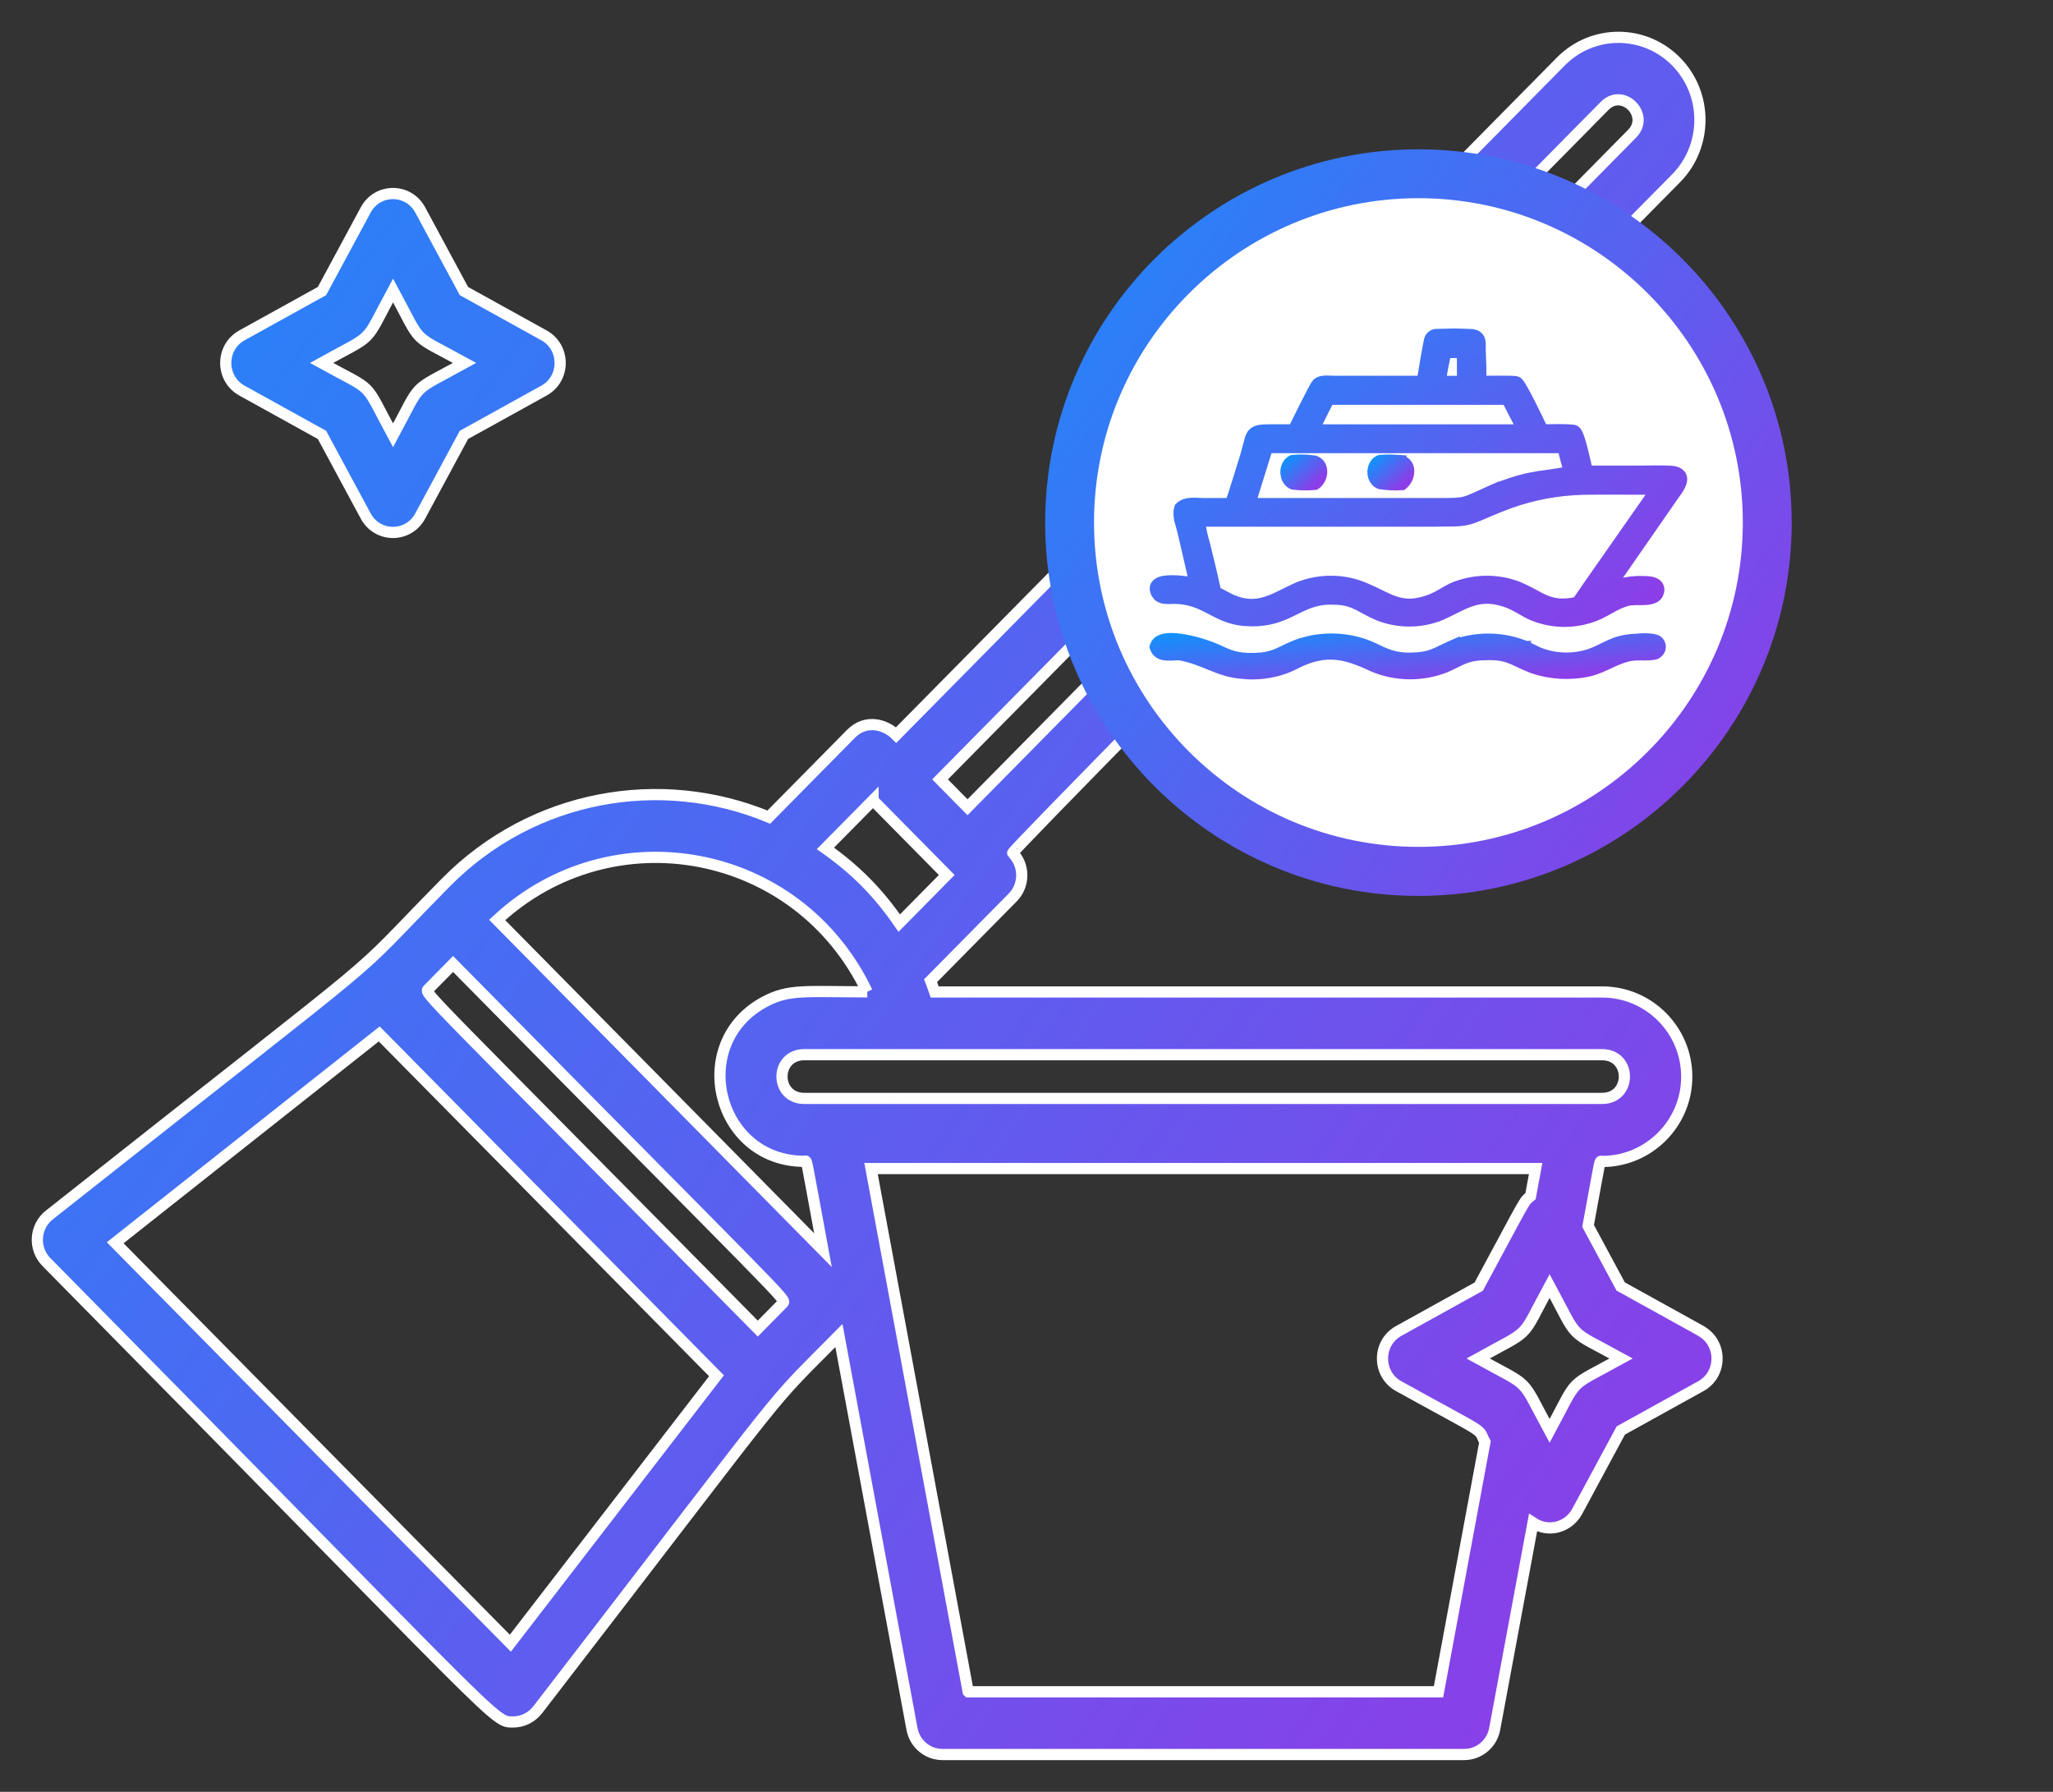 <svg width="55" height="48" viewBox="0 0 55 48" fill="none" xmlns="http://www.w3.org/2000/svg">
<rect x="0" y="0" width="55" height="48" fill="#333333" stroke="none"/>
<path d="M6.481 10.463L8.626 11.65L9.798 13.824C10.114 14.409 10.941 14.409 11.257 13.824L12.429 11.65L14.574 10.463C15.151 10.143 15.151 9.305 14.574 8.984L12.429 7.797L11.257 5.623C10.941 5.038 10.114 5.038 9.798 5.623L8.626 7.797L6.481 8.984C5.904 9.305 5.904 10.143 6.481 10.463ZM10.53 7.78C11.348 9.296 10.974 8.909 12.446 9.722C10.97 10.539 11.336 10.168 10.53 11.663C9.711 10.147 10.085 10.534 8.614 9.722C10.089 8.904 9.723 9.275 10.53 7.78ZM45.563 35.649L43.418 34.462L42.545 32.84C42.903 30.915 42.84 31.113 42.923 31.113C44.17 31.113 45.188 30.094 45.188 28.843C45.188 27.592 44.174 26.573 42.923 26.573H25.039C25.002 26.472 24.973 26.371 24.931 26.27L27.13 24.042C27.454 23.713 27.454 23.178 27.13 22.85C27.096 22.816 33.02 16.792 44.902 4.777C45.754 3.913 45.754 2.511 44.902 1.648C44.05 0.784 42.666 0.784 41.814 1.648L24.008 19.691C23.73 19.409 23.202 19.249 22.799 19.657L20.596 21.889C17.716 20.693 14.279 21.274 11.943 23.642C8.984 26.64 11.311 24.648 1.319 32.549C0.925 32.861 0.891 33.451 1.245 33.809C13.576 46.305 13.21 46.128 13.747 46.128C14 46.128 14.241 46.01 14.403 45.804C21.602 36.466 20.38 37.898 22.475 35.776L24.432 46.313C24.507 46.714 24.848 47 25.251 47H39.224C39.623 47 39.968 46.714 40.043 46.313L41.07 40.792C41.498 41.074 42.026 40.901 42.25 40.493L43.422 38.319L45.567 37.132C46.144 36.812 46.144 35.974 45.567 35.654L45.563 35.649ZM41.514 38.332C40.708 36.841 41.057 37.199 39.598 36.391C41.078 35.569 40.712 35.931 41.514 34.449C42.333 35.965 41.959 35.578 43.43 36.391C41.955 37.208 42.321 36.837 41.514 38.332ZM25.937 45.315L23.335 31.303H41.14L41.003 32.044C40.808 32.204 40.924 32.044 39.615 34.466L37.47 35.654C36.893 35.974 36.893 36.812 37.47 37.132C39.964 38.513 39.561 38.218 39.781 38.627L38.538 45.319H25.941L25.937 45.315ZM3.086 33.291L10.16 27.697L19.195 36.854L13.672 44.018L3.086 33.291ZM23.235 26.569C21.585 26.569 21.14 26.489 20.496 26.83C18.41 27.933 19.195 31.109 21.548 31.109C21.631 31.109 21.556 30.844 22.047 33.489L13.319 24.644C16.398 21.78 21.382 22.69 23.231 26.569H23.235ZM23.389 21.439L25.363 23.439L24.091 24.728C23.522 23.903 22.919 23.296 22.113 22.727L23.389 21.434V21.439ZM43.725 3.581L25.92 21.624L25.184 20.878L42.99 2.835C43.476 2.342 44.212 3.088 43.725 3.581ZM42.919 28.253C43.717 28.253 43.717 29.424 42.919 29.424H21.548C20.75 29.424 20.75 28.253 21.548 28.253H42.919ZM20.974 34.908L20.301 35.59C11.402 26.573 11.361 26.611 11.469 26.501L12.138 25.823C21.032 34.836 21.074 34.807 20.978 34.904L20.974 34.908Z" fill="url(#paint0_linear_1460_46929)" stroke="white" stroke-width="0.3"/>
<circle cx="38" cy="14" r="9" fill="white"/>
<path fill-rule="evenodd" clip-rule="evenodd" d="M38.001 5.309C33.208 5.309 29.309 9.207 29.309 13.997C29.309 18.788 33.208 22.686 38.001 22.686C42.791 22.686 46.69 18.788 46.69 13.997C46.69 9.207 42.791 5.309 38.001 5.309ZM38.001 24C32.486 24 28 19.514 28 14C28 8.486 32.486 4 38.001 4C43.513 4 48 8.486 48 14C48 19.514 43.514 24 38.001 24Z" fill="url(#paint1_linear_1460_46929)"/>
<path d="M39.443 8.915H39.451L39.546 8.94C39.575 8.953 39.6 8.97 39.622 8.991C39.666 9.034 39.687 9.086 39.696 9.134C39.705 9.18 39.705 9.228 39.704 9.269C39.703 9.313 39.702 9.348 39.703 9.382L39.72 9.824C39.722 9.938 39.721 10.052 39.72 10.166C39.823 10.165 39.981 10.164 40.143 10.163C40.255 10.163 40.366 10.163 40.453 10.165C40.497 10.166 40.536 10.168 40.566 10.171C40.581 10.172 40.596 10.173 40.608 10.175L40.654 10.188L40.69 10.211C40.699 10.219 40.706 10.228 40.711 10.233C40.724 10.248 40.736 10.265 40.749 10.284C40.775 10.322 40.804 10.371 40.836 10.428C40.9 10.541 40.977 10.688 41.052 10.837C41.176 11.084 41.298 11.341 41.357 11.465C41.389 11.464 41.43 11.464 41.476 11.464C41.558 11.463 41.658 11.461 41.756 11.461C41.853 11.461 41.95 11.462 42.026 11.466C42.065 11.467 42.1 11.47 42.128 11.474C42.142 11.475 42.156 11.477 42.169 11.479L42.217 11.498L42.268 11.547C42.279 11.563 42.288 11.581 42.297 11.599C42.314 11.634 42.331 11.679 42.348 11.727C42.381 11.825 42.415 11.949 42.446 12.073C42.494 12.261 42.537 12.46 42.562 12.572H43.976C44.225 12.572 44.497 12.559 44.756 12.575L44.847 12.585C44.932 12.601 45.003 12.633 45.049 12.69C45.114 12.77 45.106 12.867 45.083 12.94C45.06 13.015 45.016 13.09 44.974 13.153L44.855 13.321L43.24 15.648C43.437 15.578 43.644 15.537 43.853 15.53H43.991C44.065 15.53 44.203 15.528 44.31 15.566C44.366 15.586 44.43 15.623 44.465 15.691C44.492 15.745 44.495 15.804 44.48 15.864L44.458 15.924C44.422 16.005 44.351 16.049 44.282 16.072C44.214 16.096 44.135 16.105 44.062 16.108C43.987 16.112 43.91 16.111 43.845 16.11L43.688 16.116C43.531 16.142 43.389 16.205 43.244 16.282C43.103 16.357 42.949 16.451 42.787 16.52L42.784 16.514L42.786 16.52C42.217 16.756 41.572 16.751 41.007 16.506L41.004 16.505C40.896 16.454 40.792 16.392 40.694 16.336C40.645 16.308 40.596 16.281 40.547 16.256L40.399 16.189C39.996 16.037 39.711 16.053 39.449 16.136C39.315 16.178 39.184 16.239 39.044 16.309C38.905 16.377 38.755 16.455 38.589 16.526L38.584 16.517L38.587 16.527C38.047 16.739 37.442 16.736 36.904 16.52L36.901 16.519C36.424 16.31 36.289 16.134 35.834 16.102L35.617 16.097C35.193 16.105 34.929 16.26 34.609 16.415C34.327 16.552 34.013 16.681 33.541 16.679L33.329 16.669C32.925 16.636 32.65 16.477 32.383 16.339C32.117 16.201 31.851 16.077 31.442 16.077C31.415 16.077 31.385 16.079 31.345 16.08C31.307 16.081 31.264 16.082 31.221 16.078C31.14 16.071 31.029 16.047 30.965 15.95L30.966 15.949C30.923 15.885 30.894 15.816 30.901 15.746C30.909 15.67 30.955 15.616 31.009 15.583C31.06 15.551 31.124 15.534 31.186 15.523C31.25 15.513 31.321 15.508 31.393 15.508C31.584 15.507 31.801 15.537 31.946 15.562C31.924 15.454 31.896 15.345 31.87 15.229L31.643 14.245H31.642C31.632 14.204 31.619 14.159 31.605 14.108C31.59 14.059 31.574 14.005 31.561 13.95C31.537 13.843 31.522 13.718 31.56 13.6L31.567 13.575L31.585 13.558C31.683 13.462 31.813 13.438 31.925 13.434C31.982 13.431 32.039 13.433 32.091 13.435C32.145 13.438 32.191 13.441 32.234 13.441H32.933C33.074 13.027 33.197 12.607 33.33 12.185L33.421 11.848C33.442 11.763 33.465 11.682 33.507 11.619C33.555 11.548 33.623 11.508 33.713 11.488C33.797 11.469 33.907 11.465 34.05 11.465H34.623C34.682 11.342 34.801 11.097 34.92 10.861C34.992 10.719 35.063 10.58 35.121 10.471C35.15 10.416 35.176 10.368 35.197 10.332C35.208 10.314 35.217 10.298 35.226 10.285C35.233 10.274 35.243 10.259 35.254 10.247L35.319 10.2C35.342 10.189 35.366 10.181 35.388 10.176C35.433 10.165 35.481 10.16 35.525 10.159C35.57 10.158 35.615 10.16 35.653 10.162C35.694 10.164 35.724 10.166 35.747 10.166H38.062C38.081 10.045 38.115 9.834 38.15 9.631C38.174 9.495 38.198 9.361 38.218 9.258C38.228 9.206 38.237 9.161 38.244 9.127C38.248 9.11 38.251 9.095 38.254 9.083C38.256 9.075 38.262 9.057 38.27 9.042L38.272 9.038L38.305 8.993C38.342 8.953 38.392 8.924 38.446 8.913L38.462 8.911L38.952 8.9C39.116 8.901 39.28 8.906 39.443 8.915ZM42.154 13.167C41.493 13.21 40.843 13.358 40.23 13.605H40.228C39.988 13.701 39.823 13.774 39.691 13.83C39.561 13.886 39.46 13.926 39.355 13.953C39.251 13.98 39.144 13.995 38.997 14.002L38.401 14.009H32.191C32.213 14.144 32.237 14.279 32.272 14.411L32.32 14.58L32.321 14.586L32.477 15.227C32.525 15.426 32.568 15.625 32.61 15.823C32.68 15.854 32.746 15.887 32.807 15.921C32.884 15.963 32.954 16.003 33.028 16.034L33.161 16.083C33.463 16.179 33.712 16.149 33.949 16.068C34.088 16.021 34.224 15.956 34.366 15.885C34.507 15.815 34.656 15.738 34.815 15.674L34.832 15.667H34.836C35.396 15.462 36.016 15.475 36.566 15.704L36.805 15.81C36.88 15.846 36.951 15.882 37.019 15.915C37.156 15.983 37.281 16.041 37.41 16.081C37.661 16.159 37.935 16.17 38.34 16.01L38.48 15.944C38.526 15.92 38.572 15.894 38.62 15.866C38.714 15.812 38.813 15.753 38.92 15.705L38.924 15.714L38.922 15.704C39.405 15.504 39.942 15.469 40.445 15.602L40.658 15.668L40.661 15.67L40.884 15.771C40.953 15.805 41.017 15.838 41.077 15.871C41.199 15.937 41.304 15.996 41.414 16.042C41.621 16.128 41.85 16.169 42.221 16.094C42.299 15.994 42.364 15.889 42.444 15.773L44.275 13.154C43.661 13.153 43.05 13.147 42.438 13.154L42.154 13.167ZM33.643 13.155C33.611 13.257 33.582 13.349 33.553 13.441H38.469C38.911 13.441 39.075 13.441 39.228 13.401C39.304 13.382 39.38 13.352 39.487 13.304L39.929 13.104L40.069 13.043V13.047C40.337 12.938 40.612 12.847 40.893 12.778H40.894L41.203 12.72C41.308 12.704 41.415 12.69 41.518 12.676C41.685 12.653 41.843 12.627 41.983 12.597C41.926 12.413 41.875 12.227 41.833 12.04H33.99L33.643 13.155ZM35.634 10.744C35.511 10.986 35.388 11.225 35.273 11.466H40.716C40.59 11.227 40.464 10.986 40.343 10.744H35.634ZM38.696 9.853C38.674 9.966 38.657 10.073 38.651 10.167H39.131V9.68L39.127 9.533C39.127 9.52 39.128 9.506 39.128 9.492H38.77C38.748 9.606 38.719 9.735 38.696 9.853Z" fill="url(#paint2_linear_1460_46929)" stroke="url(#paint3_linear_1460_46929)" stroke-width="0.2"/>
<path d="M35.068 12.284L35.214 12.301L35.227 12.304L35.287 12.328C35.414 12.394 35.461 12.528 35.457 12.648C35.453 12.783 35.386 12.931 35.267 13.01L35.246 13.023L35.222 13.025C35.029 13.044 34.835 13.04 34.643 13.016L34.63 13.015L34.619 13.01C34.516 12.97 34.447 12.877 34.417 12.771L34.4 12.662C34.396 12.515 34.462 12.361 34.593 12.296L34.609 12.288L34.628 12.286C34.774 12.272 34.922 12.271 35.068 12.284Z" fill="url(#paint4_linear_1460_46929)" stroke="url(#paint5_linear_1460_46929)" stroke-width="0.2"/>
<path d="M37.523 12.289L37.537 12.29L37.536 12.292C37.623 12.312 37.69 12.358 37.733 12.424C37.775 12.487 37.79 12.561 37.789 12.632C37.786 12.77 37.719 12.92 37.607 13.01L37.583 13.029L37.552 13.031C37.358 13.045 37.163 13.036 36.971 13.005L36.962 13.004L36.954 13.001C36.812 12.952 36.734 12.799 36.732 12.649L36.733 12.648C36.732 12.5 36.805 12.347 36.943 12.292L36.957 12.287L36.972 12.286C37.064 12.278 37.156 12.275 37.248 12.275L37.523 12.289Z" fill="url(#paint6_linear_1460_46929)" stroke="url(#paint7_linear_1460_46929)" stroke-width="0.2"/>
<path d="M31.243 17.064C31.39 17.045 31.57 17.062 31.744 17.094C32.094 17.157 32.462 17.286 32.597 17.35L32.853 17.466C32.929 17.497 32.999 17.521 33.07 17.54C33.211 17.577 33.363 17.594 33.589 17.591L33.792 17.579C33.977 17.559 34.11 17.514 34.236 17.459C34.402 17.386 34.585 17.28 34.846 17.194H34.847L35.101 17.128C35.7 17.003 36.34 17.08 36.874 17.349H36.873C37.076 17.449 37.236 17.513 37.403 17.549C37.571 17.584 37.752 17.592 37.998 17.571L38.128 17.555C38.412 17.506 38.571 17.39 38.873 17.259L39.013 17.198V17.21C39.613 17.009 40.292 17.026 40.876 17.268H40.877L40.839 17.357L40.877 17.269C40.94 17.295 41.001 17.325 41.058 17.354C41.116 17.383 41.17 17.41 41.227 17.436C41.649 17.61 42.145 17.627 42.584 17.48L42.734 17.421C42.782 17.4 42.826 17.379 42.87 17.357C42.956 17.316 43.044 17.271 43.133 17.231C43.316 17.15 43.518 17.088 43.819 17.077V17.076C43.879 17.069 44.002 17.061 44.122 17.064C44.182 17.066 44.245 17.072 44.3 17.083C44.338 17.091 44.383 17.102 44.422 17.126L44.457 17.154L44.461 17.157L44.495 17.204C44.524 17.254 44.536 17.312 44.524 17.371C44.51 17.448 44.459 17.51 44.393 17.549L44.391 17.55C44.349 17.573 44.292 17.581 44.247 17.585C44.196 17.59 44.137 17.591 44.08 17.592C43.959 17.593 43.851 17.588 43.793 17.593L43.794 17.594C43.582 17.611 43.394 17.688 43.196 17.778C43.003 17.867 42.794 17.973 42.562 18.025H42.56C42.058 18.133 41.526 18.102 41.047 17.936L41.044 17.936C40.896 17.879 40.78 17.825 40.68 17.777C40.579 17.73 40.497 17.69 40.41 17.659C40.283 17.614 40.14 17.585 39.916 17.583L39.661 17.591C39.265 17.617 39.117 17.749 38.756 17.908L38.754 17.909C38.125 18.166 37.382 18.16 36.761 17.89L36.759 17.889C36.398 17.72 36.094 17.604 35.783 17.576C35.476 17.549 35.153 17.606 34.76 17.8L34.739 17.811H34.738C34.311 18.039 33.799 18.138 33.294 18.087V18.086C32.961 18.066 32.696 17.967 32.437 17.862C32.176 17.757 31.923 17.647 31.597 17.588C31.547 17.586 31.493 17.59 31.433 17.593C31.371 17.596 31.303 17.599 31.238 17.594C31.174 17.589 31.104 17.575 31.043 17.538C30.995 17.509 30.955 17.469 30.928 17.416L30.904 17.358L30.895 17.329L30.904 17.301C30.951 17.144 31.101 17.083 31.243 17.064Z" fill="url(#paint8_linear_1460_46929)" stroke="url(#paint9_linear_1460_46929)" stroke-width="0.2"/>
<defs>
<linearGradient id="paint0_linear_1460_46929" x1="18.181" y1="-39.25" x2="74.168" y2="0.072" gradientUnits="userSpaceOnUse">
<stop stop-color="#0997FE"/>
<stop offset="1" stop-color="#8B3EE7"/>
</linearGradient>
<linearGradient id="paint1_linear_1460_46929" x1="35.636" y1="-13.5" x2="60.155" y2="4.103" gradientUnits="userSpaceOnUse">
<stop stop-color="#0997FE"/>
<stop offset="1" stop-color="#8B3EE7"/>
</linearGradient>
<linearGradient id="paint2_linear_1460_46929" x1="36.345" y1="2.355" x2="45.797" y2="14.866" gradientUnits="userSpaceOnUse">
<stop stop-color="#0997FE"/>
<stop offset="1" stop-color="#8B3EE7"/>
</linearGradient>
<linearGradient id="paint3_linear_1460_46929" x1="36.345" y1="2.355" x2="45.797" y2="14.866" gradientUnits="userSpaceOnUse">
<stop stop-color="#0997FE"/>
<stop offset="1" stop-color="#8B3EE7"/>
</linearGradient>
<linearGradient id="paint4_linear_1460_46929" x1="34.827" y1="11.883" x2="35.552" y2="12.676" gradientUnits="userSpaceOnUse">
<stop stop-color="#0997FE"/>
<stop offset="1" stop-color="#8B3EE7"/>
</linearGradient>
<linearGradient id="paint5_linear_1460_46929" x1="34.827" y1="11.883" x2="35.552" y2="12.676" gradientUnits="userSpaceOnUse">
<stop stop-color="#0997FE"/>
<stop offset="1" stop-color="#8B3EE7"/>
</linearGradient>
<linearGradient id="paint6_linear_1460_46929" x1="37.159" y1="11.883" x2="37.884" y2="12.676" gradientUnits="userSpaceOnUse">
<stop stop-color="#0997FE"/>
<stop offset="1" stop-color="#8B3EE7"/>
</linearGradient>
<linearGradient id="paint7_linear_1460_46929" x1="37.159" y1="11.883" x2="37.884" y2="12.676" gradientUnits="userSpaceOnUse">
<stop stop-color="#0997FE"/>
<stop offset="1" stop-color="#8B3EE7"/>
</linearGradient>
<linearGradient id="paint8_linear_1460_46929" x1="36.127" y1="16.418" x2="36.317" y2="18.585" gradientUnits="userSpaceOnUse">
<stop stop-color="#0997FE"/>
<stop offset="1" stop-color="#8B3EE7"/>
</linearGradient>
<linearGradient id="paint9_linear_1460_46929" x1="36.127" y1="16.418" x2="36.317" y2="18.585" gradientUnits="userSpaceOnUse">
<stop stop-color="#0997FE"/>
<stop offset="1" stop-color="#8B3EE7"/>
</linearGradient>
</defs>
</svg>
